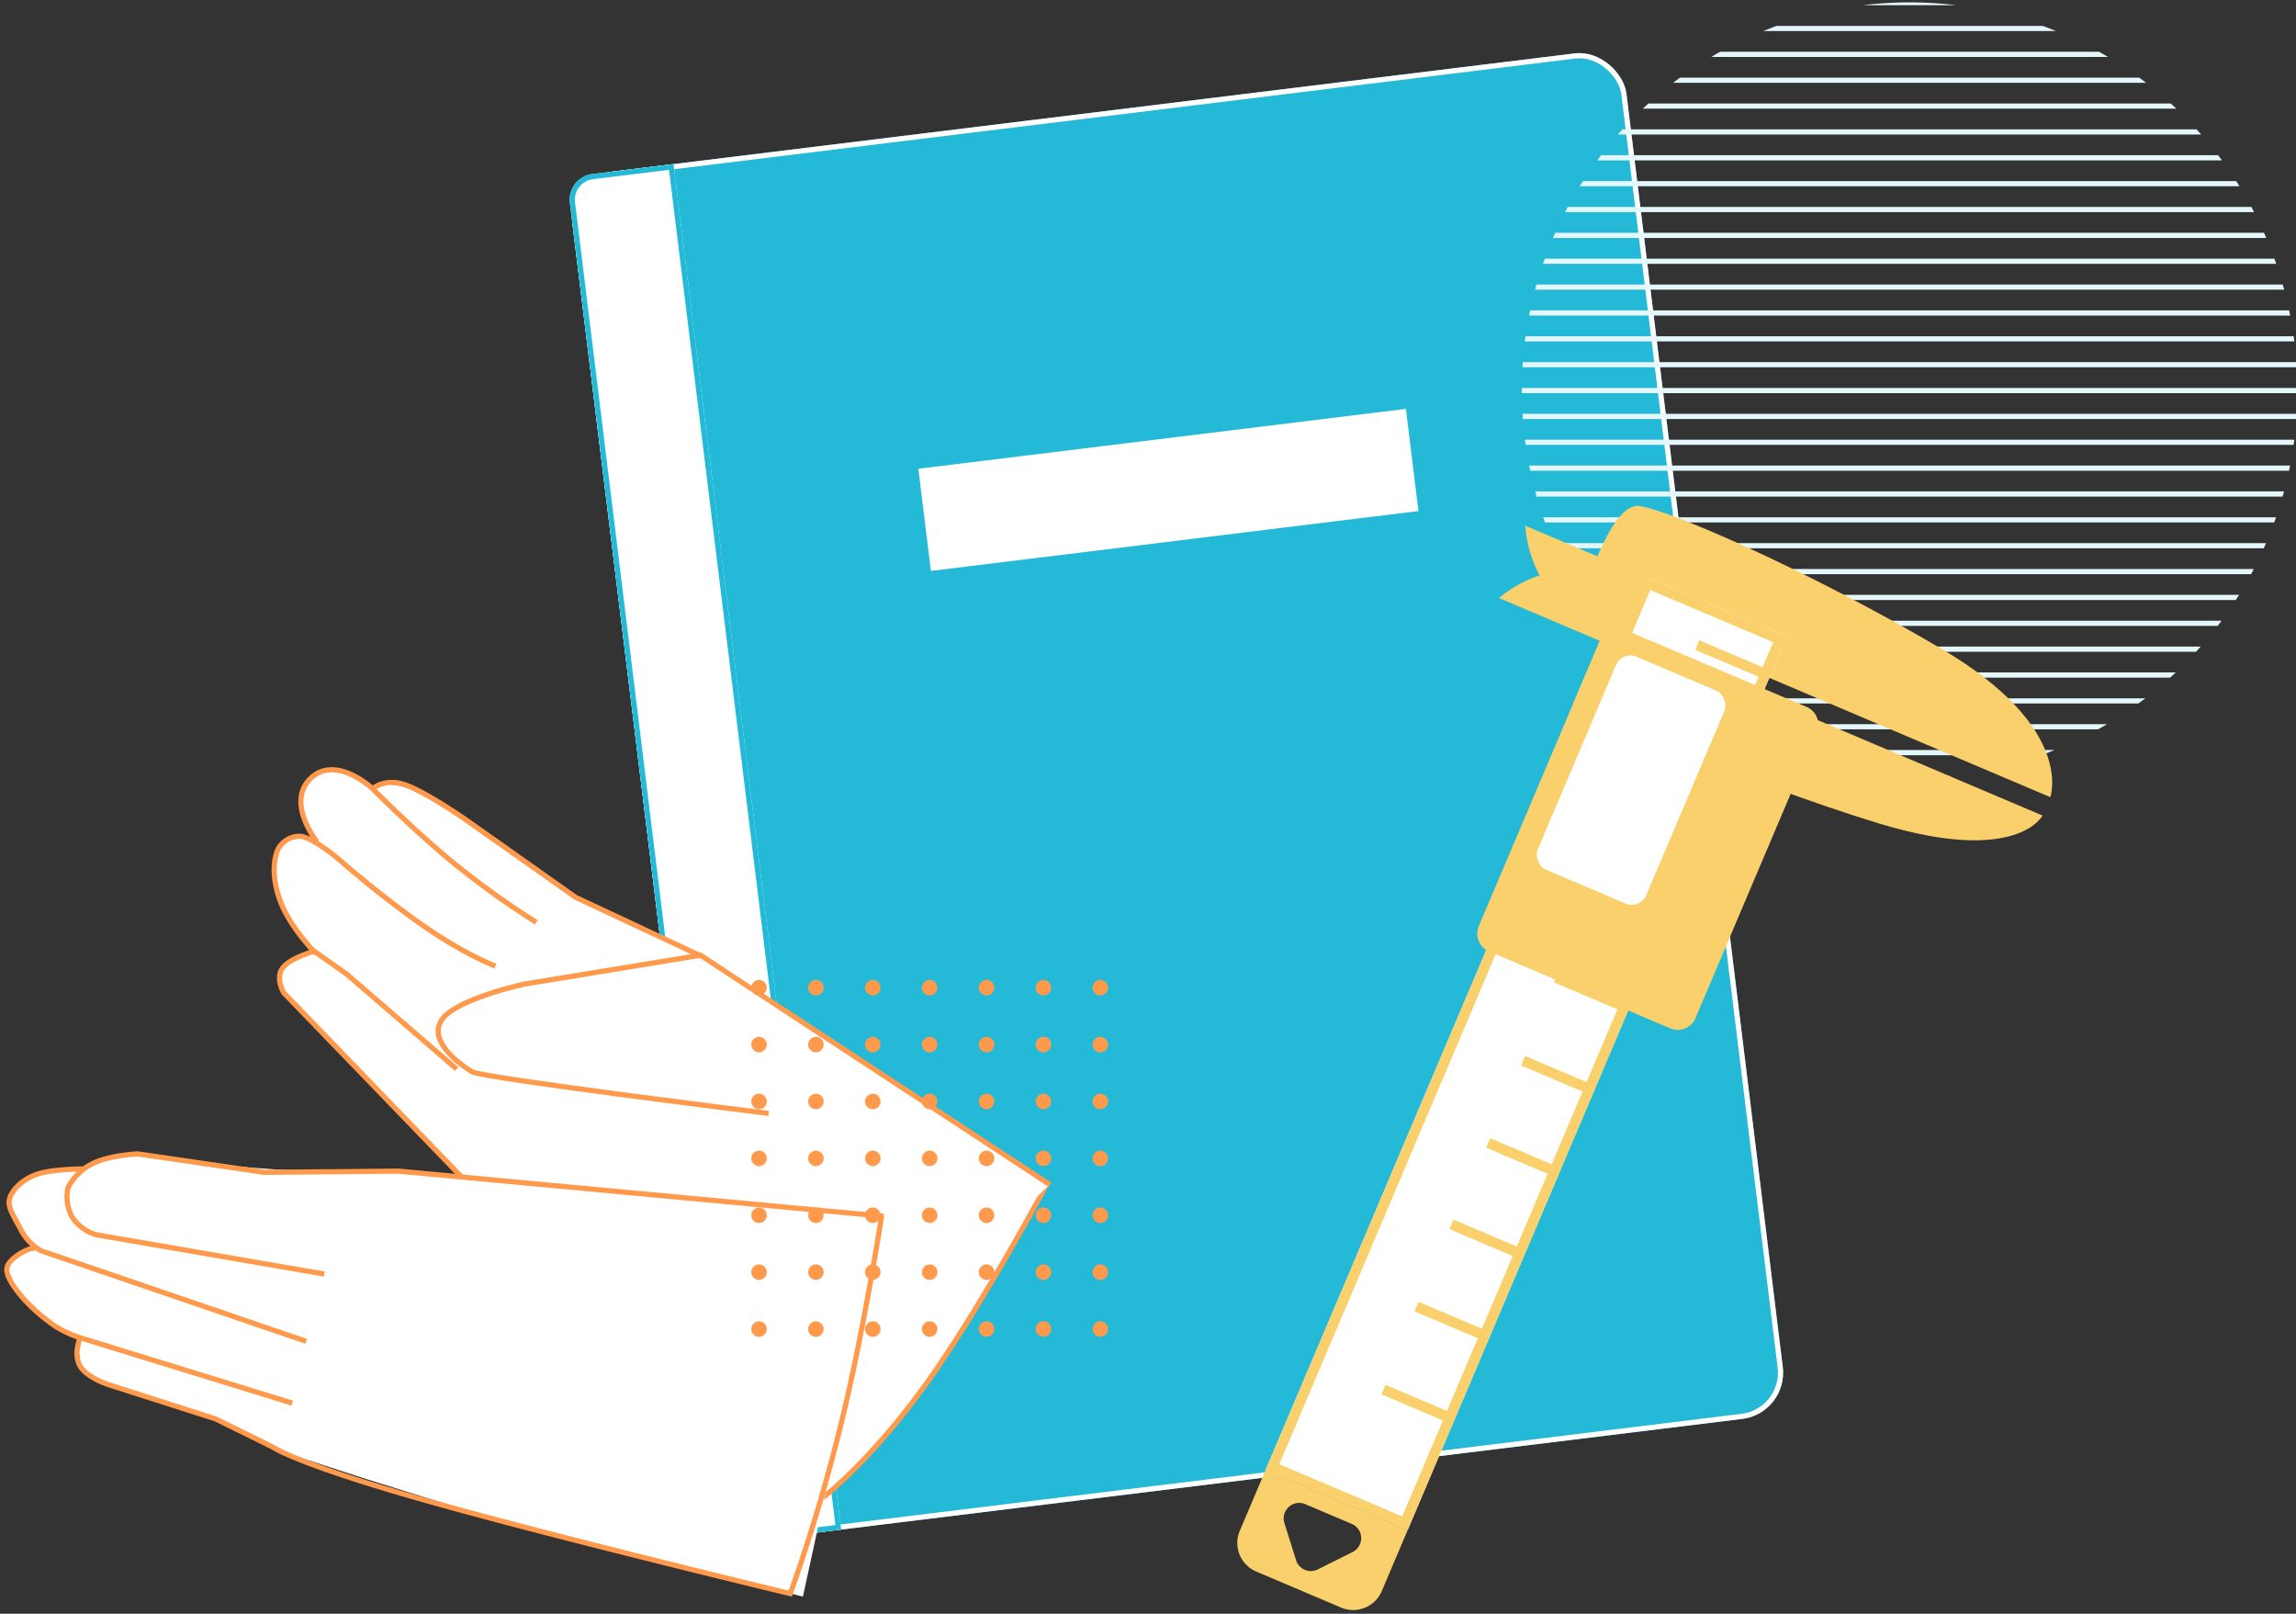 <svg xmlns="http://www.w3.org/2000/svg" xmlns:xlink="http://www.w3.org/1999/xlink" width="444" height="312" viewBox="0 0 444 312">
  <rect x="0" y="0" width="444" height="312" fill="#333333" stroke="none"/>
  <defs>
    <clipPath id="clip-path">
      <rect id="長方形_1937" data-name="長方形 1937" width="444" height="312" transform="translate(456 3047)" fill="#fff" opacity="0.49"/>
    </clipPath>
    <clipPath id="clip-path-2">
      <rect width="69" height="69" fill="none"/>
    </clipPath>
    <clipPath id="clip-path-3">
      <circle id="楕円形_671" data-name="楕円形 671" cx="75" cy="75" r="75" transform="translate(392.533 371.533)" fill="none"/>
    </clipPath>
    <clipPath id="clip-path-4">
      <rect width="178.09" height="180.725" fill="none"/>
    </clipPath>
  </defs>
  <g id="マスクグループ_63" data-name="マスクグループ 63" transform="translate(-456 -3047)" clip-path="url(#clip-path)">
    <g id="グループ_1028" data-name="グループ 1028" transform="translate(-516.72 2871.453)">
      <g id="グループ_501" data-name="グループ 501" transform="translate(-12322.615 37.276)">
        <g id="長方形_1010" data-name="長方形 1010" transform="translate(13404.932 172.528) rotate(-7)" fill="#24b9d6" stroke="#fff" stroke-width="1">
          <rect width="205.369" height="265.984" rx="9" stroke="none"/>
          <rect x="0.5" y="0.5" width="204.369" height="264.984" rx="8.5" fill="none"/>
        </g>
        <g id="長方形_1011" data-name="長方形 1011" transform="translate(13404.932 172.528) rotate(-7)" fill="#fff" stroke="#24b9d6" stroke-width="1">
          <path d="M5,0H20.808a0,0,0,0,1,0,0V265.984a0,0,0,0,1,0,0H5a5,5,0,0,1-5-5V5A5,5,0,0,1,5,0Z" stroke="none"/>
          <path d="M5,.5H20.308a0,0,0,0,1,0,0V265.484a0,0,0,0,1,0,0H5a4.5,4.5,0,0,1-4.5-4.5V5A4.5,4.5,0,0,1,5,.5Z" fill="none"/>
        </g>
        <rect id="長方形_1012" data-name="長方形 1012" width="94.994" height="19.904" transform="translate(13472.924 228.896) rotate(-7)" fill="#fff"/>
      </g>
      <g id="グループ_500" data-name="グループ 500" transform="translate(-12387.206 1311.038) rotate(-5)">
        <g id="パス_1492" data-name="パス 1492" transform="translate(13497.324 285.351) rotate(-39)" fill="#fff">
          <path d="M 9.176 66.977 C 5.936 66.977 3.771 66.813 2.916 66.735 L 0.521 31.079 L 58.387 0.717 L 75.613 53.285 C 72.048 54.427 49.326 61.61 32.508 64.706 C 22.308 66.583 14.19 66.977 9.176 66.977 Z" stroke="none"/>
          <path d="M 58.096 1.435 L 1.041 31.37 L 3.386 66.273 C 4.419 66.356 6.399 66.477 9.176 66.477 C 14.17 66.477 22.255 66.084 32.418 64.214 C 48.577 61.24 70.212 54.48 74.981 52.962 L 58.096 1.435 M 58.678 0 L 76.245 53.607 C 76.245 53.607 51.049 61.802 32.599 65.197 C 14.149 68.593 2.445 67.189 2.445 67.189 L -7.62939453125e-06 30.788 L 58.678 0 Z" stroke="none" fill="#ff9a4d"/>
        </g>
        <path id="パス_1493" data-name="パス 1493" d="M45.4,15.471c5.433,13.1,7.728,35.738,7.728,35.738l9.659,25.354,18.17,79.172H56.912s-5.252.838-8.15-2.083-39.587-29.52-39.587-29.52L0,78.978V27.544s.6-3.622,2.9-4.829S9.357,24.5,9.357,24.5a37.488,37.488,0,0,1,2.656-10.625c2.113-4.528,2.294-6.067,5.131-7.818s3.5-1.207,5.312,0a6.635,6.635,0,0,1,2.415,3.381S25.7,4.7,27.528,2.19C29.065.074,31.55.18,32.84.016,34.2-.156,36.98,1.038,38.394,3.4a13.827,13.827,0,0,1,1.449,6.037S43.272,10.349,45.4,15.471Z" transform="translate(13429.395 208.945) rotate(-39)" fill="#fff"/>
        <path id="パス_1494" data-name="パス 1494" d="M65.959,104.763,48.166,25.872,19.914,6.312S7.961-1.158,3.252.155.174,9.21.717,11.383,36.394,57.021,36.394,57.021" transform="translate(13473.194 239.209) rotate(-39)" fill="none" stroke="#ff9a4d" stroke-width="1"/>
        <path id="パス_1496" data-name="パス 1496" d="M0,9.734S.86,0,7.621,0s7.244,9.734,7.244,9.734.121,11.383,1.328,21.536a164.2,164.2,0,0,0,3.5,19.076" transform="translate(13448.843 193.178) rotate(-39)" fill="none" stroke="#ff9a4d" stroke-width="1"/>
        <path id="パス_1497" data-name="パス 1497" d="M0,19.748s-.17-7.04,2.173-12.243S7.881.376,9.13.116A4.724,4.724,0,0,1,13.4,1.275c1.57,1.328,2.349,7.787,2.349,7.787s.8,10.319,2.777,20.646,4.754,15.982,4.754,15.982" transform="translate(13440.382 206.778) rotate(-39)" fill="none" stroke="#ff9a4d" stroke-width="1"/>
        <path id="パス_1498" data-name="パス 1498" d="M13.809,37.473,11.273,9.583,9.825,1.976S5.641-.348,3.185.045,0,3.667,0,3.667V55.538" transform="translate(13443.69 226.384) rotate(-39)" fill="none" stroke="#ff9a4d" stroke-width="1"/>
        <path id="パス_1499" data-name="パス 1499" d="M.968,39.484s-1.691-4.286-.6-6.52a15.929,15.929,0,0,1,3.321-4.2A31,31,0,0,1,.968,19.563a24.82,24.82,0,0,1,1.026-8.9A5.874,5.874,0,0,1,5.919,9.3c2.007.264,4.1,2.415,4.1,2.415a9.53,9.53,0,0,1,0-5.161A36.464,36.464,0,0,1,12.2,1.09,8.851,8.851,0,0,1,18.837.366C20.8,1,23.1,2.877,24.827,4.492,26,5.584,26.866,6.554,26.866,6.554L34.17,9.3S42.214,19.767,53.246,32c4.887,5.419,11.144,10.618,15.816,15.454A112.656,112.656,0,0,1,78.3,58.228l53.607,62.541L69.441,162.484l-30.8-49.109L24.21,86.963,15.7,70.936s-.543-4.845-4.226-12.707S.968,39.484.968,39.484Z" transform="translate(13379.605 271.69) rotate(-39)" fill="#fff"/>
        <path id="パス_1500" data-name="パス 1500" d="M113.143,114.084,51.734,42.654,32.9,24.785,17.777,5.226S13.77,1.657,10.208.51A10.923,10.923,0,0,0,3.6.51,8.237,8.237,0,0,0,.157,5.226a8.48,8.48,0,0,0,1,5.7L27.587,47" transform="translate(13398.048 264.912) rotate(-39)" fill="none" stroke="#ff9a4d" stroke-width="1"/>
        <path id="パス_1501" data-name="パス 1501" d="M17.486,6.649S12.728,1.981,9.721.781s-5.578-.869-6.882,0S1.221,3.811.376,6.649a10.07,10.07,0,0,0,0,5.433L25.115,60.346" transform="translate(13386.936 265.632) rotate(-39)" fill="none" stroke="#ff9a4d" stroke-width="1"/>
        <path id="パス_1502" data-name="パス 1502" d="M8.476,1.464A6.819,6.819,0,0,0,6.076.355C4.973.035,3.008-.25,2,.355-.251,1.71.009,8.867.009,8.867a35.281,35.281,0,0,0,.725,6.158,20.288,20.288,0,0,0,1.872,4.9l20.766,37.67" transform="translate(13386.308 278.346) rotate(-39)" fill="none" stroke="#ff9a4d" stroke-width="1"/>
        <path id="パス_1503" data-name="パス 1503" d="M3.861,0S.681,1.37.1,3.939s1.449,6.339,1.449,6.339l10.323,19.2,4.165,11.591s1,5.524,14.488,28.614,37.82,61.273,37.82,61.273a344.54,344.54,0,0,0,30.425-17.144c15.877-10.081,33.082-23.181,33.082-23.181" transform="translate(13397.924 294.71) rotate(-39)" fill="none" stroke="#ff9a4d" stroke-width="1"/>
        <path id="パス_1495" data-name="パス 1495" d="M23,67.008l-9.417-24.63L8.693,16.662S6.95,7.867,5.071,3.984,0,0,0,0" transform="translate(13466.608 191.376) rotate(-39)" fill="none" stroke="#ff9a4d" stroke-width="1"/>
      </g>
      <g id="リピートグリッド_7" data-name="リピートグリッド 7" transform="translate(1118 365)" clip-path="url(#clip-path-2)">
        <g transform="translate(-357 -360)">
          <circle id="楕円形_491" data-name="楕円形 491" cx="1.5" cy="1.5" r="1.5" transform="translate(357 360)" fill="#ff9a4d"/>
        </g>
        <g transform="translate(-346 -360)">
          <circle id="楕円形_491-2" data-name="楕円形 491" cx="1.5" cy="1.5" r="1.5" transform="translate(357 360)" fill="#ff9a4d"/>
        </g>
        <g transform="translate(-335 -360)">
          <circle id="楕円形_491-3" data-name="楕円形 491" cx="1.5" cy="1.5" r="1.5" transform="translate(357 360)" fill="#ff9a4d"/>
        </g>
        <g transform="translate(-324 -360)">
          <circle id="楕円形_491-4" data-name="楕円形 491" cx="1.5" cy="1.5" r="1.5" transform="translate(357 360)" fill="#ff9a4d"/>
        </g>
        <g transform="translate(-313 -360)">
          <circle id="楕円形_491-5" data-name="楕円形 491" cx="1.5" cy="1.5" r="1.5" transform="translate(357 360)" fill="#ff9a4d"/>
        </g>
        <g transform="translate(-302 -360)">
          <circle id="楕円形_491-6" data-name="楕円形 491" cx="1.5" cy="1.5" r="1.5" transform="translate(357 360)" fill="#ff9a4d"/>
        </g>
        <g transform="translate(-291 -360)">
          <circle id="楕円形_491-7" data-name="楕円形 491" cx="1.5" cy="1.5" r="1.5" transform="translate(357 360)" fill="#ff9a4d"/>
        </g>
        <g transform="translate(-357 -349)">
          <circle id="楕円形_491-8" data-name="楕円形 491" cx="1.5" cy="1.5" r="1.5" transform="translate(357 360)" fill="#ff9a4d"/>
        </g>
        <g transform="translate(-346 -349)">
          <circle id="楕円形_491-9" data-name="楕円形 491" cx="1.5" cy="1.5" r="1.5" transform="translate(357 360)" fill="#ff9a4d"/>
        </g>
        <g transform="translate(-335 -349)">
          <circle id="楕円形_491-10" data-name="楕円形 491" cx="1.5" cy="1.5" r="1.5" transform="translate(357 360)" fill="#ff9a4d"/>
        </g>
        <g transform="translate(-324 -349)">
          <circle id="楕円形_491-11" data-name="楕円形 491" cx="1.5" cy="1.5" r="1.5" transform="translate(357 360)" fill="#ff9a4d"/>
        </g>
        <g transform="translate(-313 -349)">
          <circle id="楕円形_491-12" data-name="楕円形 491" cx="1.5" cy="1.5" r="1.5" transform="translate(357 360)" fill="#ff9a4d"/>
        </g>
        <g transform="translate(-302 -349)">
          <circle id="楕円形_491-13" data-name="楕円形 491" cx="1.5" cy="1.5" r="1.5" transform="translate(357 360)" fill="#ff9a4d"/>
        </g>
        <g transform="translate(-291 -349)">
          <circle id="楕円形_491-14" data-name="楕円形 491" cx="1.5" cy="1.5" r="1.5" transform="translate(357 360)" fill="#ff9a4d"/>
        </g>
        <g transform="translate(-357 -338)">
          <circle id="楕円形_491-15" data-name="楕円形 491" cx="1.5" cy="1.5" r="1.5" transform="translate(357 360)" fill="#ff9a4d"/>
        </g>
        <g transform="translate(-346 -338)">
          <circle id="楕円形_491-16" data-name="楕円形 491" cx="1.5" cy="1.5" r="1.5" transform="translate(357 360)" fill="#ff9a4d"/>
        </g>
        <g transform="translate(-335 -338)">
          <circle id="楕円形_491-17" data-name="楕円形 491" cx="1.5" cy="1.5" r="1.5" transform="translate(357 360)" fill="#ff9a4d"/>
        </g>
        <g transform="translate(-324 -338)">
          <circle id="楕円形_491-18" data-name="楕円形 491" cx="1.5" cy="1.5" r="1.5" transform="translate(357 360)" fill="#ff9a4d"/>
        </g>
        <g transform="translate(-313 -338)">
          <circle id="楕円形_491-19" data-name="楕円形 491" cx="1.5" cy="1.5" r="1.5" transform="translate(357 360)" fill="#ff9a4d"/>
        </g>
        <g transform="translate(-302 -338)">
          <circle id="楕円形_491-20" data-name="楕円形 491" cx="1.5" cy="1.5" r="1.5" transform="translate(357 360)" fill="#ff9a4d"/>
        </g>
        <g transform="translate(-291 -338)">
          <circle id="楕円形_491-21" data-name="楕円形 491" cx="1.5" cy="1.5" r="1.5" transform="translate(357 360)" fill="#ff9a4d"/>
        </g>
        <g transform="translate(-357 -327)">
          <circle id="楕円形_491-22" data-name="楕円形 491" cx="1.5" cy="1.5" r="1.5" transform="translate(357 360)" fill="#ff9a4d"/>
        </g>
        <g transform="translate(-346 -327)">
          <circle id="楕円形_491-23" data-name="楕円形 491" cx="1.5" cy="1.5" r="1.5" transform="translate(357 360)" fill="#ff9a4d"/>
        </g>
        <g transform="translate(-335 -327)">
          <circle id="楕円形_491-24" data-name="楕円形 491" cx="1.5" cy="1.5" r="1.5" transform="translate(357 360)" fill="#ff9a4d"/>
        </g>
        <g transform="translate(-324 -327)">
          <circle id="楕円形_491-25" data-name="楕円形 491" cx="1.5" cy="1.5" r="1.5" transform="translate(357 360)" fill="#ff9a4d"/>
        </g>
        <g transform="translate(-313 -327)">
          <circle id="楕円形_491-26" data-name="楕円形 491" cx="1.5" cy="1.5" r="1.5" transform="translate(357 360)" fill="#ff9a4d"/>
        </g>
        <g transform="translate(-302 -327)">
          <circle id="楕円形_491-27" data-name="楕円形 491" cx="1.5" cy="1.5" r="1.5" transform="translate(357 360)" fill="#ff9a4d"/>
        </g>
        <g transform="translate(-291 -327)">
          <circle id="楕円形_491-28" data-name="楕円形 491" cx="1.5" cy="1.5" r="1.5" transform="translate(357 360)" fill="#ff9a4d"/>
        </g>
        <g transform="translate(-357 -316)">
          <circle id="楕円形_491-29" data-name="楕円形 491" cx="1.5" cy="1.5" r="1.5" transform="translate(357 360)" fill="#ff9a4d"/>
        </g>
        <g transform="translate(-346 -316)">
          <circle id="楕円形_491-30" data-name="楕円形 491" cx="1.5" cy="1.5" r="1.5" transform="translate(357 360)" fill="#ff9a4d"/>
        </g>
        <g transform="translate(-335 -316)">
          <circle id="楕円形_491-31" data-name="楕円形 491" cx="1.5" cy="1.5" r="1.5" transform="translate(357 360)" fill="#ff9a4d"/>
        </g>
        <g transform="translate(-324 -316)">
          <circle id="楕円形_491-32" data-name="楕円形 491" cx="1.5" cy="1.5" r="1.5" transform="translate(357 360)" fill="#ff9a4d"/>
        </g>
        <g transform="translate(-313 -316)">
          <circle id="楕円形_491-33" data-name="楕円形 491" cx="1.5" cy="1.5" r="1.5" transform="translate(357 360)" fill="#ff9a4d"/>
        </g>
        <g transform="translate(-302 -316)">
          <circle id="楕円形_491-34" data-name="楕円形 491" cx="1.5" cy="1.5" r="1.5" transform="translate(357 360)" fill="#ff9a4d"/>
        </g>
        <g transform="translate(-291 -316)">
          <circle id="楕円形_491-35" data-name="楕円形 491" cx="1.5" cy="1.5" r="1.5" transform="translate(357 360)" fill="#ff9a4d"/>
        </g>
        <g transform="translate(-357 -305)">
          <circle id="楕円形_491-36" data-name="楕円形 491" cx="1.5" cy="1.5" r="1.5" transform="translate(357 360)" fill="#ff9a4d"/>
        </g>
        <g transform="translate(-346 -305)">
          <circle id="楕円形_491-37" data-name="楕円形 491" cx="1.5" cy="1.5" r="1.5" transform="translate(357 360)" fill="#ff9a4d"/>
        </g>
        <g transform="translate(-335 -305)">
          <circle id="楕円形_491-38" data-name="楕円形 491" cx="1.5" cy="1.5" r="1.5" transform="translate(357 360)" fill="#ff9a4d"/>
        </g>
        <g transform="translate(-324 -305)">
          <circle id="楕円形_491-39" data-name="楕円形 491" cx="1.5" cy="1.5" r="1.5" transform="translate(357 360)" fill="#ff9a4d"/>
        </g>
        <g transform="translate(-313 -305)">
          <circle id="楕円形_491-40" data-name="楕円形 491" cx="1.5" cy="1.5" r="1.5" transform="translate(357 360)" fill="#ff9a4d"/>
        </g>
        <g transform="translate(-302 -305)">
          <circle id="楕円形_491-41" data-name="楕円形 491" cx="1.5" cy="1.5" r="1.5" transform="translate(357 360)" fill="#ff9a4d"/>
        </g>
        <g transform="translate(-291 -305)">
          <circle id="楕円形_491-42" data-name="楕円形 491" cx="1.5" cy="1.5" r="1.5" transform="translate(357 360)" fill="#ff9a4d"/>
        </g>
        <g transform="translate(-357 -294)">
          <circle id="楕円形_491-43" data-name="楕円形 491" cx="1.5" cy="1.5" r="1.5" transform="translate(357 360)" fill="#ff9a4d"/>
        </g>
        <g transform="translate(-346 -294)">
          <circle id="楕円形_491-44" data-name="楕円形 491" cx="1.5" cy="1.5" r="1.5" transform="translate(357 360)" fill="#ff9a4d"/>
        </g>
        <g transform="translate(-335 -294)">
          <circle id="楕円形_491-45" data-name="楕円形 491" cx="1.5" cy="1.5" r="1.5" transform="translate(357 360)" fill="#ff9a4d"/>
        </g>
        <g transform="translate(-324 -294)">
          <circle id="楕円形_491-46" data-name="楕円形 491" cx="1.5" cy="1.5" r="1.5" transform="translate(357 360)" fill="#ff9a4d"/>
        </g>
        <g transform="translate(-313 -294)">
          <circle id="楕円形_491-47" data-name="楕円形 491" cx="1.5" cy="1.5" r="1.5" transform="translate(357 360)" fill="#ff9a4d"/>
        </g>
        <g transform="translate(-302 -294)">
          <circle id="楕円形_491-48" data-name="楕円形 491" cx="1.5" cy="1.5" r="1.5" transform="translate(357 360)" fill="#ff9a4d"/>
        </g>
        <g transform="translate(-291 -294)">
          <circle id="楕円形_491-49" data-name="楕円形 491" cx="1.5" cy="1.5" r="1.5" transform="translate(357 360)" fill="#ff9a4d"/>
        </g>
      </g>
      <g id="マスクグループ_36" data-name="マスクグループ 36" transform="translate(874.467 -195.533)" clip-path="url(#clip-path-3)">
        <g id="リピートグリッド_10" data-name="リピートグリッド 10" transform="translate(377.615 356.088)" clip-path="url(#clip-path-4)">
          <g transform="translate(-377.5 -369)">
            <line id="線_238" data-name="線 238" x2="169" transform="translate(377.5 369.5)" fill="none" stroke="#e4f7fa" stroke-width="1"/>
          </g>
          <g transform="translate(-377.5 -364)">
            <line id="線_239" data-name="線 239" x2="169" transform="translate(377.5 369.5)" fill="none" stroke="#e4f7fa" stroke-width="1"/>
          </g>
          <g transform="translate(-377.5 -359)">
            <line id="線_240" data-name="線 240" x2="169" transform="translate(377.5 369.5)" fill="none" stroke="#e4f7fa" stroke-width="1"/>
          </g>
          <g transform="translate(-377.5 -354)">
            <line id="線_241" data-name="線 241" x2="169" transform="translate(377.5 369.5)" fill="none" stroke="#e4f7fa" stroke-width="1"/>
          </g>
          <g transform="translate(-377.5 -349)">
            <line id="線_242" data-name="線 242" x2="169" transform="translate(377.5 369.5)" fill="none" stroke="#e4f7fa" stroke-width="1"/>
          </g>
          <g transform="translate(-377.5 -344)">
            <line id="線_243" data-name="線 243" x2="169" transform="translate(377.5 369.5)" fill="none" stroke="#e4f7fa" stroke-width="1"/>
          </g>
          <g transform="translate(-377.5 -339)">
            <line id="線_244" data-name="線 244" x2="169" transform="translate(377.5 369.5)" fill="none" stroke="#e4f7fa" stroke-width="1"/>
          </g>
          <g transform="translate(-377.5 -334)">
            <line id="線_245" data-name="線 245" x2="169" transform="translate(377.5 369.5)" fill="none" stroke="#e4f7fa" stroke-width="1"/>
          </g>
          <g transform="translate(-377.5 -329)">
            <line id="線_246" data-name="線 246" x2="169" transform="translate(377.5 369.5)" fill="none" stroke="#e4f7fa" stroke-width="1"/>
          </g>
          <g transform="translate(-377.5 -324)">
            <line id="線_247" data-name="線 247" x2="169" transform="translate(377.5 369.5)" fill="none" stroke="#e4f7fa" stroke-width="1"/>
          </g>
          <g transform="translate(-377.5 -319)">
            <line id="線_248" data-name="線 248" x2="169" transform="translate(377.5 369.5)" fill="none" stroke="#e4f7fa" stroke-width="1"/>
          </g>
          <g transform="translate(-377.5 -314)">
            <line id="線_249" data-name="線 249" x2="169" transform="translate(377.5 369.5)" fill="none" stroke="#e4f7fa" stroke-width="1"/>
          </g>
          <g transform="translate(-377.5 -309)">
            <line id="線_250" data-name="線 250" x2="169" transform="translate(377.5 369.5)" fill="none" stroke="#e4f7fa" stroke-width="1"/>
          </g>
          <g transform="translate(-377.5 -304)">
            <line id="線_251" data-name="線 251" x2="169" transform="translate(377.5 369.5)" fill="none" stroke="#e4f7fa" stroke-width="1"/>
          </g>
          <g transform="translate(-377.5 -299)">
            <line id="線_252" data-name="線 252" x2="169" transform="translate(377.5 369.5)" fill="none" stroke="#e4f7fa" stroke-width="1"/>
          </g>
          <g transform="translate(-377.5 -294)">
            <line id="線_253" data-name="線 253" x2="169" transform="translate(377.5 369.5)" fill="none" stroke="#e4f7fa" stroke-width="1"/>
          </g>
          <g transform="translate(-377.5 -289)">
            <line id="線_254" data-name="線 254" x2="169" transform="translate(377.5 369.5)" fill="none" stroke="#e4f7fa" stroke-width="1"/>
          </g>
          <g transform="translate(-377.5 -284)">
            <line id="線_255" data-name="線 255" x2="169" transform="translate(377.5 369.5)" fill="none" stroke="#e4f7fa" stroke-width="1"/>
          </g>
          <g transform="translate(-377.5 -279)">
            <line id="線_256" data-name="線 256" x2="169" transform="translate(377.5 369.5)" fill="none" stroke="#e4f7fa" stroke-width="1"/>
          </g>
          <g transform="translate(-377.5 -274)">
            <line id="線_257" data-name="線 257" x2="169" transform="translate(377.5 369.5)" fill="none" stroke="#e4f7fa" stroke-width="1"/>
          </g>
          <g transform="translate(-377.5 -269)">
            <line id="線_258" data-name="線 258" x2="169" transform="translate(377.5 369.5)" fill="none" stroke="#e4f7fa" stroke-width="1"/>
          </g>
          <g transform="translate(-377.5 -264)">
            <line id="線_259" data-name="線 259" x2="169" transform="translate(377.5 369.5)" fill="none" stroke="#e4f7fa" stroke-width="1"/>
          </g>
          <g transform="translate(-377.5 -259)">
            <line id="線_260" data-name="線 260" x2="169" transform="translate(377.5 369.5)" fill="none" stroke="#e4f7fa" stroke-width="1"/>
          </g>
          <g transform="translate(-377.5 -254)">
            <line id="線_261" data-name="線 261" x2="169" transform="translate(377.5 369.5)" fill="none" stroke="#e4f7fa" stroke-width="1"/>
          </g>
          <g transform="translate(-377.5 -249)">
            <line id="線_262" data-name="線 262" x2="169" transform="translate(377.5 369.5)" fill="none" stroke="#e4f7fa" stroke-width="1"/>
          </g>
          <g transform="translate(-377.5 -244)">
            <line id="線_263" data-name="線 263" x2="169" transform="translate(377.5 369.5)" fill="none" stroke="#e4f7fa" stroke-width="1"/>
          </g>
          <g transform="translate(-377.5 -239)">
            <line id="線_264" data-name="線 264" x2="169" transform="translate(377.5 369.5)" fill="none" stroke="#e4f7fa" stroke-width="1"/>
          </g>
          <g transform="translate(-377.5 -234)">
            <line id="線_265" data-name="線 265" x2="169" transform="translate(377.5 369.5)" fill="none" stroke="#e4f7fa" stroke-width="1"/>
          </g>
          <g transform="translate(-377.5 -229)">
            <line id="線_266" data-name="線 266" x2="169" transform="translate(377.5 369.5)" fill="none" stroke="#e4f7fa" stroke-width="1"/>
          </g>
          <g transform="translate(-377.5 -224)">
            <line id="線_267" data-name="線 267" x2="169" transform="translate(377.5 369.5)" fill="none" stroke="#e4f7fa" stroke-width="1"/>
          </g>
          <g transform="translate(-377.5 -219)">
            <line id="線_268" data-name="線 268" x2="169" transform="translate(377.5 369.5)" fill="none" stroke="#e4f7fa" stroke-width="1"/>
          </g>
          <g transform="translate(-377.5 -214)">
            <line id="線_269" data-name="線 269" x2="169" transform="translate(377.5 369.5)" fill="none" stroke="#e4f7fa" stroke-width="1"/>
          </g>
          <g transform="translate(-377.5 -209)">
            <line id="線_270" data-name="線 270" x2="169" transform="translate(377.5 369.5)" fill="none" stroke="#e4f7fa" stroke-width="1"/>
          </g>
          <g transform="translate(-377.5 -204)">
            <line id="線_271" data-name="線 271" x2="169" transform="translate(377.5 369.5)" fill="none" stroke="#e4f7fa" stroke-width="1"/>
          </g>
          <g transform="translate(-377.5 -199)">
            <line id="線_272" data-name="線 272" x2="169" transform="translate(377.5 369.5)" fill="none" stroke="#e4f7fa" stroke-width="1"/>
          </g>
          <g transform="translate(-377.5 -194)">
            <line id="線_273" data-name="線 273" x2="169" transform="translate(377.5 369.5)" fill="none" stroke="#e4f7fa" stroke-width="1"/>
          </g>
          <g transform="translate(-377.5 -189)">
            <line id="線_274" data-name="線 274" x2="169" transform="translate(377.5 369.5)" fill="none" stroke="#e4f7fa" stroke-width="1"/>
          </g>
        </g>
      </g>
      <g id="グループ_498" data-name="グループ 498" transform="translate(1291.917 511.756) rotate(-157)">
        <path id="パス_1134" data-name="パス 1134" d="M30.3,18.137c29.546,3.934,59.347,4.215,64.881,2.613S98.279,0,98.279,0H0S.751,14.2,30.3,18.137Z" transform="translate(0 197.814)" fill="#fad06c"/>
        <path id="パス_1135" data-name="パス 1135" d="M28.362,2.332C56.02-.649,92,.078,92,.078v16H0S.7,5.313,28.362,2.332Z" transform="translate(0 177.876)" fill="#fad06c"/>
        <g id="長方形_442" data-name="長方形 442" transform="translate(59.03 18.839)" fill="#fff" stroke="#fad06c" stroke-width="2">
          <rect width="29.829" height="187.61" stroke="none"/>
          <rect x="1" y="1" width="27.829" height="185.61" fill="none"/>
        </g>
        <line id="線_63" data-name="線 63" x2="14.915" transform="translate(59.423 198.206)" fill="none" stroke="#fad06c" stroke-width="2"/>
        <line id="線_64" data-name="線 64" x2="14.915" transform="translate(59.423 180.937)" fill="none" stroke="#fad06c" stroke-width="2"/>
        <line id="線_65" data-name="線 65" x2="14.915" transform="translate(59.03 162.882)" fill="none" stroke="#fad06c" stroke-width="2"/>
        <line id="線_66" data-name="線 66" x2="14.915" transform="translate(59.423 145.613)" fill="none" stroke="#fad06c" stroke-width="2"/>
        <line id="線_67" data-name="線 67" x2="14.915" transform="translate(59.423 128.344)" fill="none" stroke="#fad06c" stroke-width="2"/>
        <line id="線_68" data-name="線 68" x2="14.915" transform="translate(59.03 111.074)" fill="none" stroke="#fad06c" stroke-width="2"/>
        <line id="線_69" data-name="線 69" x2="14.915" transform="translate(59.03 93.805)" fill="none" stroke="#fad06c" stroke-width="2"/>
        <line id="線_70" data-name="線 70" x2="14.915" transform="translate(59.423 76.535)" fill="none" stroke="#fad06c" stroke-width="2"/>
        <line id="線_71" data-name="線 71" x2="14.915" transform="translate(59.423 59.266)" fill="none" stroke="#fad06c" stroke-width="2"/>
        <line id="線_72" data-name="線 72" x2="14.915" transform="translate(59.03 41.996)" fill="none" stroke="#fad06c" stroke-width="2"/>
        <path id="中マド_3" data-name="中マド 3" d="M29.83,18.839H0V6A6.007,6.007,0,0,1,6,0H23.829a6.007,6.007,0,0,1,6,6V18.838ZM15.307,3.977a3,3,0,0,0-2.282,1.054L8.144,10.752A3,3,0,0,0,10.427,15.7h9.76a3,3,0,0,0,2.283-4.947L17.59,5.031A3,3,0,0,0,15.307,3.977Z" transform="translate(59.03 0)" fill="#fad06c"/>
        <path id="パス_1504" data-name="パス 1504" d="M3.738,0H41.791a3.738,3.738,0,0,1,3.738,3.738V63.77a3.738,3.738,0,0,1-3.738,3.738H3.738A3.738,3.738,0,0,1,0,63.77V3.738A3.738,3.738,0,0,1,3.738,0Z" transform="translate(46.471 127.951)" fill="#fad06c"/>
        <path id="パス_1136" data-name="パス 1136" d="M0,11.394H25.119S21.77,4.407,15.49,1.66,0,.4,0,.4Z" transform="translate(88.859 195.055)" fill="#fad06c"/>
        <path id="パス_1137" data-name="パス 1137" d="M0,0H25.119S21.77,6.986,15.49,9.734,0,10.99,0,10.99Z" transform="translate(88.074 191.596)" fill="#fad06c"/>
        <rect id="長方形_445" data-name="長方形 445" width="22.764" height="44.744" rx="3" transform="translate(64.525 146.79)" fill="#fff"/>
      </g>
    </g>
  </g>
</svg>
